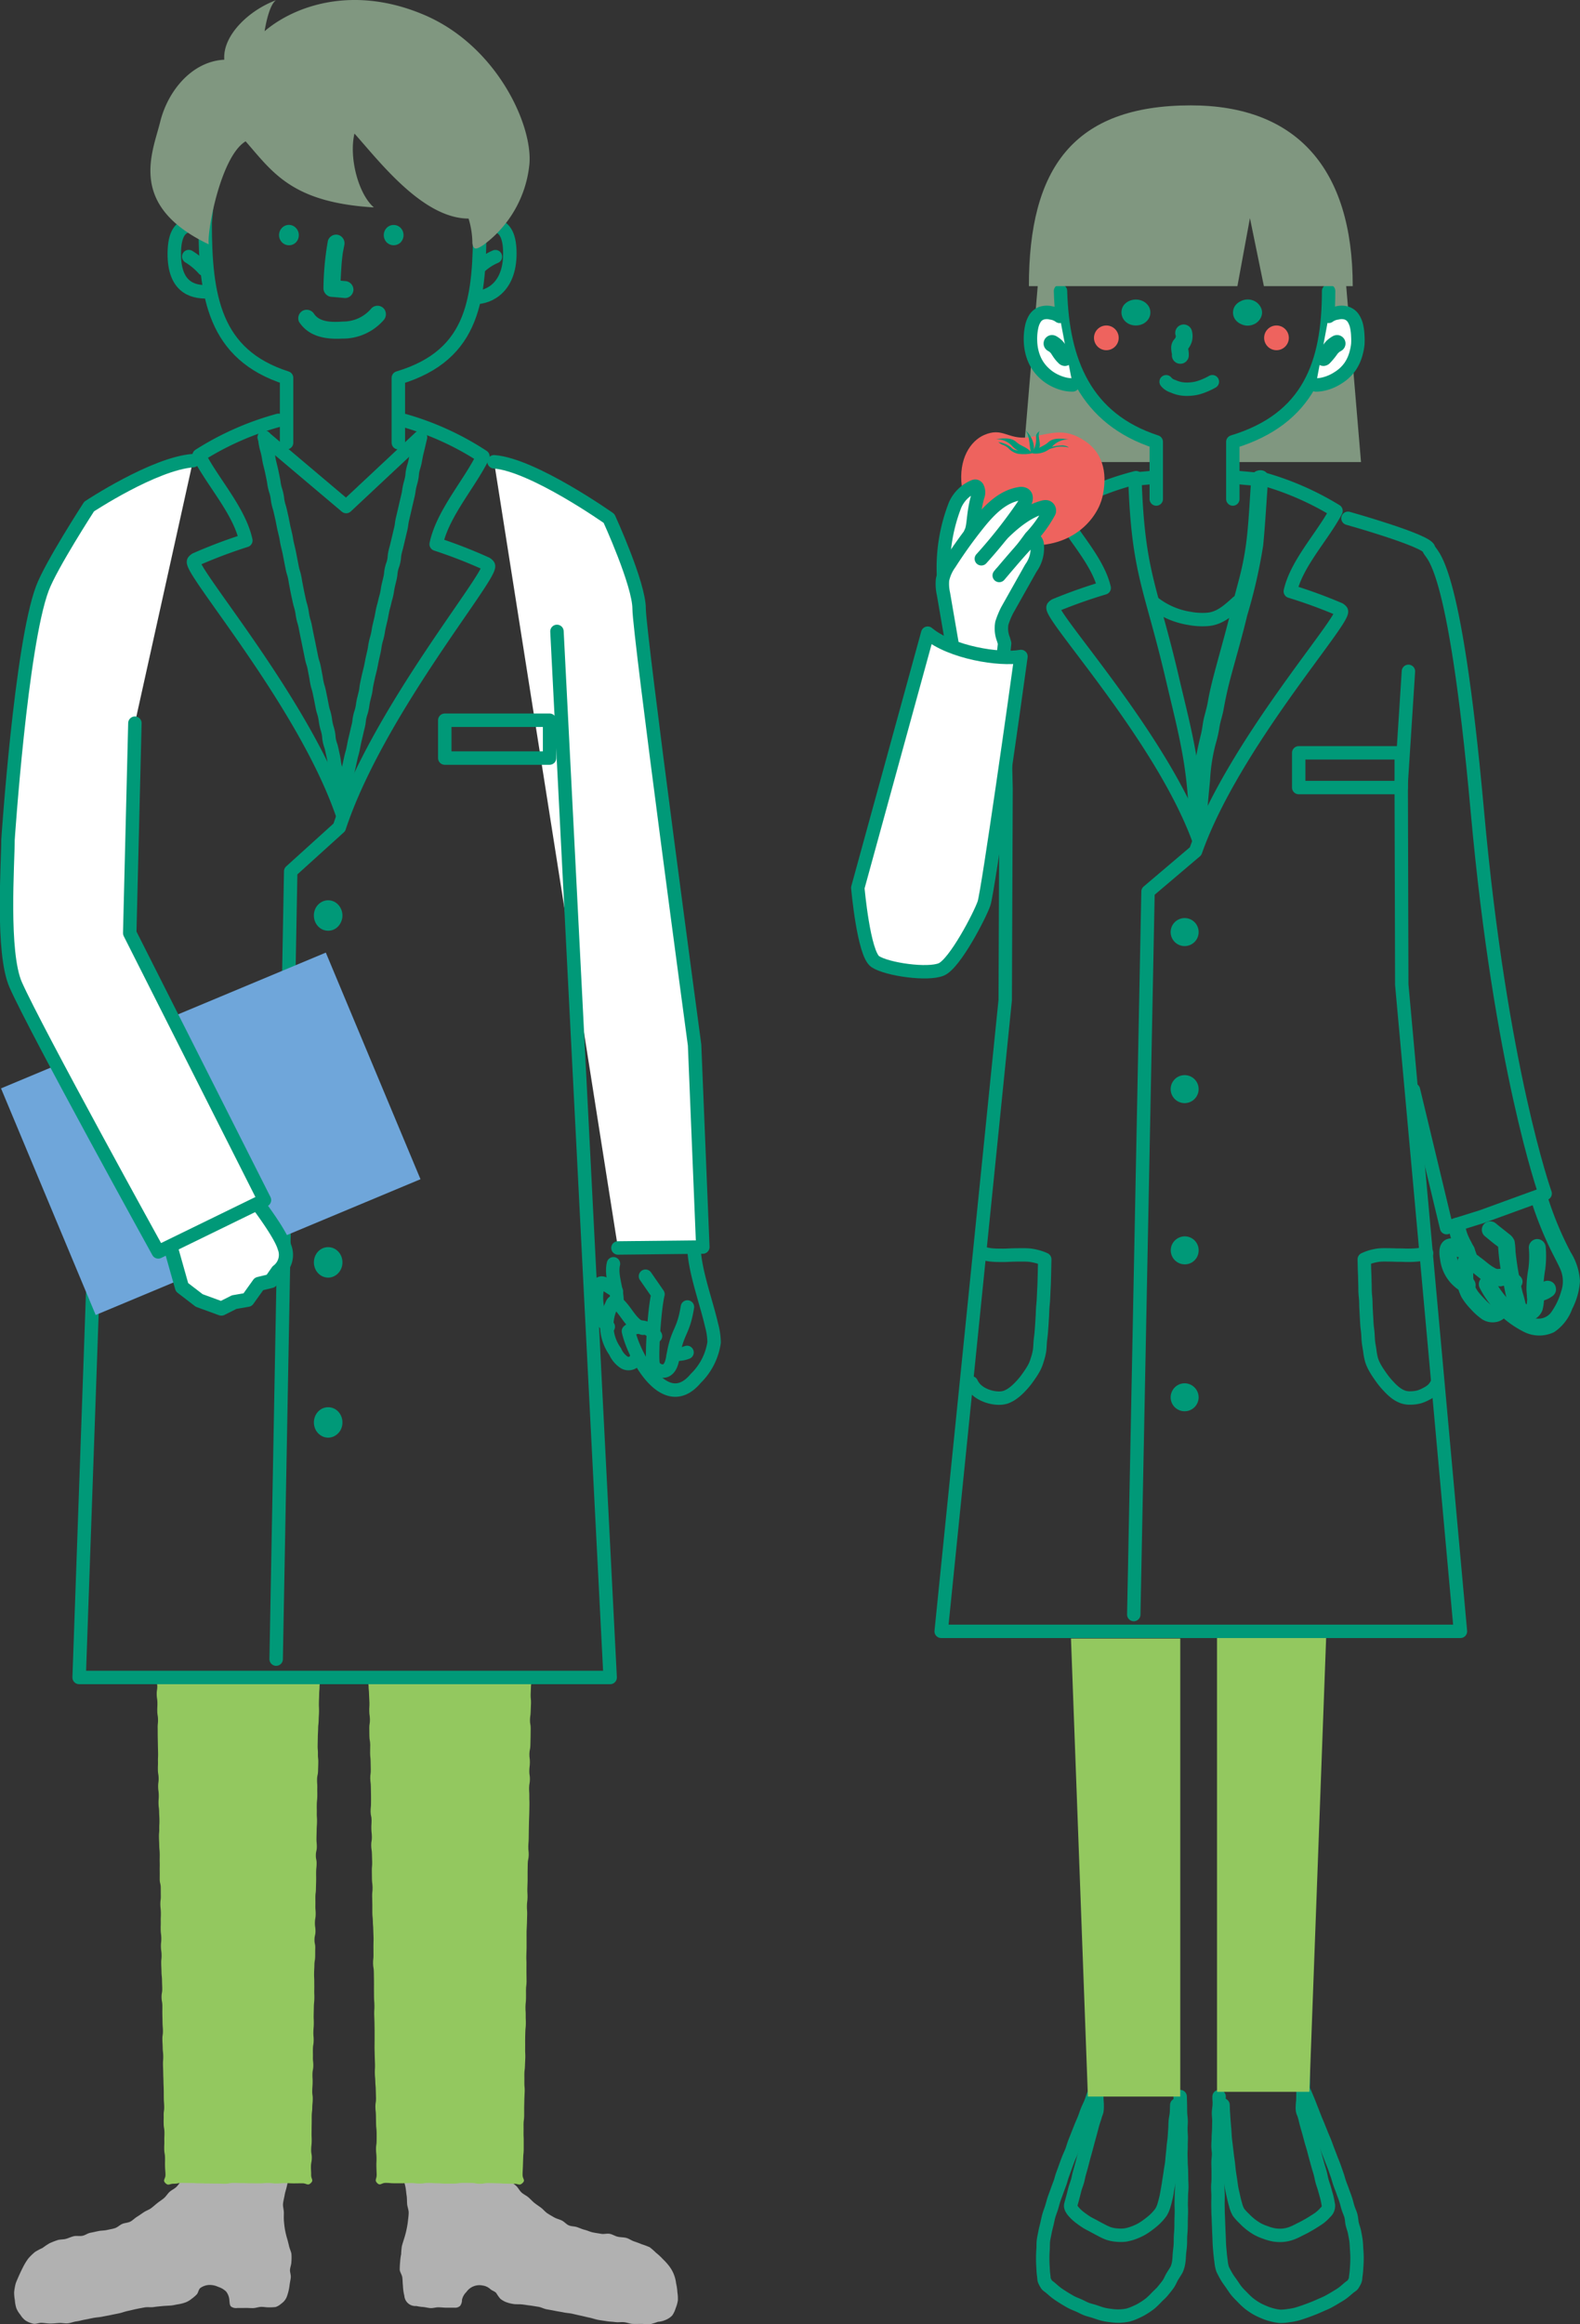 <svg xmlns="http://www.w3.org/2000/svg" width="162.81" height="239.421" viewBox="0 0 162.81 239.421">
  <rect x="0" y="0" width="162.81" height="239.421" fill="#333333" stroke="none"/>
  <g id="管理栄養士" transform="translate(64.497 94.754)">
    <g id="グループ_10410" data-name="グループ 10410" transform="translate(-64.392 -94.754)">
      <path id="パス_7105" data-name="パス 7105" d="M138.7,43.49h13.615l-1.6-19.022h-2.2c0,6.408.8,12.214-9.4,16.938Z" transform="translate(-12.176 4.108)" fill="#809780"/>
      <path id="パス_7106" data-name="パス 7106" d="M134.691,43.49H121.076l1.6-19.022h2.2c0,6.408-.8,12.214,9.4,16.938Z" transform="translate(-15.775 4.108)" fill="#809780"/>
      <path id="パス_7107" data-name="パス 7107" d="M134.16,47.06V41.169c-7.293-2.369-9.67-8.262-9.867-15.537" transform="translate(-15.118 4.346)" fill="none" stroke="#009978" stroke-linecap="round" stroke-linejoin="round" stroke-width="1.38"/>
      <g id="グループ_10353" data-name="グループ 10353" transform="translate(1.342 223.956)">
        <path id="パス_7108" data-name="パス 7108" d="M52.591,186.731c-.188.2-.382.461-.58.665s-.343.452-.547.649-.484.309-.692.5-.354.452-.568.637-.46.332-.682.509-.43.371-.657.538-.513.254-.748.411-.462.325-.7.47-.443.372-.692.5-.57.123-.827.235-.476.342-.741.432-.556.128-.83.193-.578.051-.863.108-.564.126-.848.178-.542.26-.826.314-.6-.02-.878.04-.548.2-.827.276-.592.042-.866.132-.549.2-.813.319a7.444,7.444,0,0,0-.725.485,6.55,6.55,0,0,0-.771.409,5.874,5.874,0,0,0-.691.672,6,6,0,0,0-.507.815,20.5,20.5,0,0,0-.786,1.727,5.564,5.564,0,0,0-.17.94,4.344,4.344,0,0,0,.076.821,3.585,3.585,0,0,0,.146.808,2.544,2.544,0,0,0,.424.695,2.016,2.016,0,0,0,.558.609,2.648,2.648,0,0,0,.789.313c.27.046.568-.108.841-.094.3.014.6.072.9.071s.6-.037.9-.054.606.063.9.032.584-.163.88-.2.585-.131.881-.181.585-.123.88-.178.6-.065.89-.125.589-.107.881-.17.588-.118.881-.181.576-.176.869-.237.584-.14.878-.2.59-.117.884-.169.612.011.908-.034.594-.07.891-.1.6-.036.894-.059c.248-.019.5-.089.748-.128a3.884,3.884,0,0,0,.732-.184,2.174,2.174,0,0,0,.651-.375,3.843,3.843,0,0,0,.55-.474c.149-.184.171-.491.352-.643a1.681,1.681,0,0,1,.918-.313,2.045,2.045,0,0,1,.922.194,2.087,2.087,0,0,1,.816.478,1.594,1.594,0,0,1,.337.88c.029.223.013.506.169.668a.907.907,0,0,0,.647.152c.273,0,.546,0,.819-.006s.546.022.818.016.542-.117.815-.126.547.06.82.047a4.91,4.91,0,0,0,.68-.033,1.642,1.642,0,0,0,.577-.344,1.545,1.545,0,0,0,.611-.818,5.215,5.215,0,0,0,.242-1.036c.033-.3.1-.564.129-.809.036-.3-.1-.589-.078-.838.029-.289.141-.541.143-.8a5.513,5.513,0,0,0,.006-.812c-.034-.246-.166-.491-.238-.785-.059-.24-.116-.5-.206-.8a8.981,8.981,0,0,1-.214-.879,8.76,8.76,0,0,1-.113-.9c-.03-.3-.01-.6-.011-.9s-.111-.607-.086-.907.116-.594.164-.892.153-.58.22-.877.152-.641.235-.933c-.4-.164-.462.092-.9.077s-.431-.113-.867-.128-.435.008-.869-.006-.438.108-.872.094-.432-.131-.868-.146-.436.016-.871,0-.434-.029-.868-.043-.432-.075-.866-.089-.437,0-.873-.01-.438.016-.875,0-.459.147-.891.078C53,186.84,53.025,186.661,52.591,186.731Z" transform="translate(-34.746 -186.715)" fill="#b1b1b1"/>
      </g>
      <g id="グループ_10354" data-name="グループ 10354" transform="translate(41.072 223.96)">
        <path id="パス_7109" data-name="パス 7109" d="M78.535,186.843c.189.2.383.352.582.555s.444.347.649.545.328.472.537.665.482.306.7.491.4.4.621.577.46.33.688.5.406.409.639.566.489.3.731.438.54.194.79.323.448.382.706.493.576.088.842.178.524.214.8.281.547.206.832.264.571.094.856.146.6-.054.884,0,.547.237.83.3.586.046.866.118.526.266.8.358.542.189.806.3a7.441,7.441,0,0,1,.816.307,6.5,6.5,0,0,1,.656.574,5.58,5.58,0,0,1,.695.643,6,6,0,0,1,.645.712,3.57,3.57,0,0,1,.721,1.771,5.682,5.682,0,0,1,.138.945,4.345,4.345,0,0,1,.048.831,3.646,3.646,0,0,1-.225.8,2.712,2.712,0,0,1-.359.755,2.033,2.033,0,0,1-.691.458,2.322,2.322,0,0,1-.778.192,7.6,7.6,0,0,1-.8.247c-.3.016-.6-.03-.9-.031s-.6.012-.9,0-.588-.147-.886-.177-.606.03-.9-.011-.6-.042-.9-.092-.6-.083-.891-.139-.579-.164-.872-.224-.584-.136-.878-.2-.584-.132-.878-.2-.6-.076-.89-.137-.59-.1-.883-.161-.588-.111-.883-.163-.572-.216-.867-.26-.592-.1-.889-.136-.595-.093-.892-.116c-.248-.019-.5.007-.754-.031a3.766,3.766,0,0,1-.729-.178,2.141,2.141,0,0,1-.649-.367,3.829,3.829,0,0,1-.414-.58c-.149-.184-.424-.246-.606-.4a1.454,1.454,0,0,0-.814-.385,1.634,1.634,0,0,0-1.667.674,1.564,1.564,0,0,0-.452.814,1,1,0,0,1-.191.608.757.757,0,0,1-.577.191c-.273,0-.545,0-.818,0s-.544-.035-.818-.041-.548.09-.82.081-.542-.1-.814-.114a4.8,4.8,0,0,1-.664-.1,1.139,1.139,0,0,1-1.236-1.052,5.131,5.131,0,0,1-.147-1.051c-.033-.3-.03-.574-.06-.82-.036-.3-.243-.55-.269-.8a8.147,8.147,0,0,1,.041-.824,5.745,5.745,0,0,1,.106-.8,6.349,6.349,0,0,1,.072-.816c.059-.24.148-.5.238-.791s.172-.579.231-.869a8.907,8.907,0,0,0,.153-.889c.03-.3.079-.6.081-.9s-.134-.594-.159-.895-.008-.6-.057-.9-.058-.6-.125-.895-.131-.523-.214-.814a1.6,1.6,0,0,1,.837-.135c.435-.014.438.084.874.07s.434-.039.867-.053.43-.137.865-.152.44.1.875.089.434-.046.869-.06.435,0,.869-.016.436.047.869.033.436-.035.872-.049.436-.045.873-.059.434-.123.872-.139A3.11,3.11,0,0,1,78.535,186.843Z" transform="translate(-67.739 -186.718)" fill="#b1b1b1"/>
      </g>
      <g id="グループ_10355" data-name="グループ 10355" transform="translate(15.93 172.642)">
        <path id="パス_7110" data-name="パス 7110" d="M46.989,144.262c-.308.3.036.429.043.861s-.065.435-.058.868.064.434.071.867-.02.435-.013.868.069.432.076.866-.042.434-.035.867,0,.432.006.865.01.432.017.865.012.431.019.863-.018.432-.011.863-.016.432-.008.863.069.431.076.862-.057.432-.051.865.055.43.063.862-.031.432-.024.865.055.431.063.863.025.432.031.865-.024.434-.017.867-.039.435-.031.868.022.435.029.869.042.435.048.869-.011.434,0,.868-.006.434,0,.867,0,.434,0,.867.1.432.106.865,0,.434.007.867-.055.434-.048.867.047.432.054.866-.019.435-.012.868-.013.436-.006.871.057.435.064.869-.047.436-.04.871.06.434.067.868-.045.435-.037.868.02.435.028.868.046.434.053.868.018.435.025.869-.078.437-.071.873.075.434.082.868-.007.436,0,.871.011.435.018.869.034.431.041.862-.064.433-.057.866.025.434.033.866.048.435.055.869-.033.437-.025.873.017.435.024.869.018.435.025.869.02.435.028.869,0,.437.007.874.033.435.04.871-.061.437-.054.873-.01.438,0,.875.073.436.079.873-.019.436-.012.873-.017.436-.01.872.076.436.083.874-.01.44,0,.878.039.44.046.879-.322.547-.008.856.414.067.854.067.441-.085.881-.085.442.011.884.011.44.028.88.028.44.022.88.022.44.008.88.008.443.016.885.016.442-.084.884-.084.442.02.883.02.443.017.886.017.443.01.885.01.442-.037.884-.037.442.047.883.047.443-.034.888-.034.444.025.889.025.446-.008.891-.008.544.284.866-.023.029-.407.036-.841-.029-.434-.022-.867.082-.432.089-.867-.073-.435-.066-.868.047-.434.054-.867-.018-.432-.012-.866,0-.432.01-.865,0-.432.006-.865.048-.431.055-.863.042-.431.049-.862-.058-.432-.051-.865.031-.431.039-.862-.024-.432-.017-.863.079-.431.087-.862-.048-.434-.041-.865-.007-.432,0-.865.071-.432.078-.865-.036-.434-.029-.867.036-.434.043-.867-.02-.436-.013-.869.011-.435.018-.869.043-.435.051-.868-.016-.434-.008-.868,0-.434,0-.866-.025-.434-.018-.867.025-.432.033-.866.071-.432.078-.866,0-.434.01-.867-.086-.435-.078-.869.1-.434.1-.868-.064-.436-.057-.872.07-.434.077-.868-.037-.435-.03-.869,0-.434,0-.868.049-.434.057-.867.014-.435.022-.869-.006-.435,0-.871.042-.435.049-.869-.087-.437-.079-.872.1-.434.1-.868-.042-.436-.035-.871.012-.431.019-.863.029-.431.036-.863-.03-.434-.023-.867-.008-.435,0-.871.045-.435.052-.872-.008-.435,0-.869-.029-.435-.022-.869.09-.434.1-.868.017-.437.024-.874-.045-.437-.037-.873-.035-.436-.028-.872.008-.438.016-.875.025-.436.033-.873.048-.436.055-.872.029-.436.036-.871-.019-.438-.012-.877.019-.438.026-.877.036-.44.043-.88.279-.573-.028-.887-.444-.034-.88-.034-.437.088-.874.088-.437-.079-.875-.079-.44.03-.879.03-.441.052-.881.052-.44-.063-.879-.063-.438.058-.878.058-.44-.023-.879-.023-.442-.031-.883-.031-.441,0-.881,0-.441.033-.881.033-.442-.052-.884-.052-.442-.012-.883-.012-.441.027-.883.027-.44.047-.88.047-.442,0-.885,0-.443.014-.886.014a2.907,2.907,0,0,1-.9-.011C47.4,144.2,47.3,143.949,46.989,144.262Z" transform="translate(-46.861 -144.103)" fill="#93c85f"/>
      </g>
      <g id="グループ_10356" data-name="グループ 10356" transform="translate(37.784 172.671)">
        <path id="パス_7111" data-name="パス 7111" d="M65.168,144.29c-.307.3-.076.4-.069.83s.043.434.051.867.031.433.039.867-.026.435-.019.868.061.432.069.866-.071.435-.065.867,0,.433.011.866.078.431.085.862-.018.432-.011.865.045.431.052.862.008.432.016.863-.058.432-.052.865.053.43.06.862.008.431.016.863,0,.431,0,.863-.049.433-.042.866.1.431.1.863-.029.434-.023.867.047.434.054.867-.076.436-.069.871.067.433.075.868.018.435.025.868-.041.435-.034.868,0,.434.011.867.055.432.063.865-.049.435-.042.867.011.434.018.867-.006.434,0,.867.046.434.053.867.036.435.043.869.022.435.029.871-.019.435-.012.869,0,.435.006.869-.051.435-.043.868.072.434.079.868.006.434.013.868,0,.436,0,.871,0,.436.006.871.034.435.041.869-.031.436-.024.871.023.435.03.869.006.431.013.863-.007.432,0,.865-.013.433-.007.867.013.435.02.869.022.436.029.872-.025.436-.018.871.041.434.048.868.043.434.049.869.018.436.025.873-.073.437-.066.873.049.436.057.872.006.437.013.875.049.436.057.872,0,.437,0,.873-.07.437-.063.873.046.437.053.875-.022.438-.014.878.023.44.03.879-.254.55.059.859.419-.028.857-.028.441.041.881.041.442,0,.884,0,.441-.023.88-.023.441.053.88.053.441-.066.881-.066.442.034.885.034.441.039.883.039.442,0,.884,0,.443-.077.885-.077.443.006.885.006.442.087.884.087.442-.076.883-.076.444.023.887.023.444.038.889.038.446.015.891.015.533.228.856-.08,0-.4,0-.83.025-.434.033-.867.022-.434.029-.867.048-.434.055-.867-.007-.434,0-.867-.023-.434-.016-.867,0-.432,0-.865.055-.431.063-.863-.006-.432,0-.865.012-.431.019-.862.029-.431.036-.863-.042-.432-.035-.863,0-.432,0-.863.054-.431.061-.862.03-.432.037-.863-.024-.433-.017-.866,0-.432,0-.865.011-.434.018-.867.046-.433.053-.867-.02-.435-.013-.869-.031-.436-.024-.871.047-.434.054-.867,0-.434,0-.868.051-.432.058-.866-.017-.434-.01-.866-.012-.434,0-.867-.022-.434-.014-.867.019-.432.026-.866-.006-.435,0-.868-.01-.436,0-.871.031-.435.039-.871.014-.434.022-.869-.034-.435-.026-.868.055-.434.063-.868-.025-.434-.018-.868.019-.435.026-.868-.007-.436,0-.871l.014-.872c.007-.435.089-.434.1-.868s-.049-.436-.042-.869.034-.435.041-.869.006-.432.013-.863.012-.432.018-.865.022-.433.029-.866.008-.436.016-.871-.019-.436-.012-.873-.03-.435-.023-.869.077-.434.084-.868-.07-.436-.063-.871.053-.436.06-.873-.058-.437-.051-.873.09-.435.1-.871.014-.437.022-.875,0-.436.01-.873-.078-.438-.071-.874.063-.435.07-.871.028-.437.035-.875-.045-.44-.037-.878.025-.44.033-.879.3-.53-.012-.845-.4-.058-.837-.058-.437.066-.873.066-.438-.037-.877-.037-.44-.055-.879-.055-.441.04-.881.04-.44.048-.879.048-.438-.028-.878-.028-.44-.02-.879-.02-.441.034-.883.034-.441.014-.881.014-.441-.043-.881-.043-.442-.037-.884-.037-.441.063-.883.063-.441-.02-.881-.02-.441.008-.881.008-.442,0-.885,0-.443-.051-.886-.051-.458.151-.894.066S65.485,143.978,65.168,144.29Z" transform="translate(-65.009 -144.127)" fill="#93c85f"/>
      </g>
      <g id="グループ_10357" data-name="グループ 10357" transform="translate(125.918 213.142)">
        <path id="パス_7112" data-name="パス 7112" d="M138.2,181.426c.026.43,0,.324.041.859.017.246.032.535.058.859.02.264.045.55.071.854.023.273.03.561.057.859.026.277.067.561.1.853s.067.567.1.856.082.57.117.856.055.577.093.859.088.578.13.857c.046.3.077.585.125.859.054.3.125.579.183.843.067.311.136.591.21.835a3.257,3.257,0,0,0,.306.8,5.36,5.36,0,0,0,.6.66,6.013,6.013,0,0,0,1.4,1.095,5.737,5.737,0,0,0,.825.346,4.636,4.636,0,0,0,.859.238,3.79,3.79,0,0,0,.89.034,3.429,3.429,0,0,0,.867-.191,5.945,5.945,0,0,0,.755-.343c.219-.111.477-.232.741-.379.237-.131.484-.273.724-.424s.489-.3.7-.46a4.333,4.333,0,0,0,.613-.577.864.864,0,0,0,.294-.739c-.036-.148-.07-.448-.172-.837-.064-.241-.148-.518-.231-.826-.069-.257-.177-.524-.255-.814-.071-.265-.117-.55-.194-.835-.072-.268-.166-.539-.242-.819s-.153-.552-.229-.829-.146-.557-.22-.832-.167-.555-.242-.826c-.078-.288-.153-.567-.225-.835-.081-.3-.166-.572-.236-.83-.085-.313-.148-.6-.213-.833-.14-.511-.2-.4-.228-.821a6.479,6.479,0,0,1,.052-.807c.012-.406.006-.406.018-.81s.017-.406.029-.812-.013-.408,0-.815,0-.408.012-.815" transform="translate(-138.197 -177.735)" fill="none" stroke="#009978" stroke-linecap="round" stroke-linejoin="round" stroke-width="1.38"/>
      </g>
      <g id="グループ_10358" data-name="グループ 10358" transform="translate(125.388 215)">
        <path id="パス_7113" data-name="パス 7113" d="M146.456,179.278c.17.407.145.291.356.808.1.231.214.5.341.814.1.248.2.525.319.816.1.259.207.535.322.82.1.264.225.532.337.815.106.266.218.539.328.82s.232.537.34.815.2.552.307.83.214.549.319.826.222.55.324.828.194.565.294.842.169.573.266.85.214.556.308.83.213.561.3.833c.1.291.16.58.244.85.092.3.223.565.3.83.082.29.079.592.143.867.07.3.185.57.236.847.055.3.117.588.153.865.04.3.045.6.064.874.022.309.039.6.041.872,0,.319-.012.611-.029.873-.022.34-.039.633-.075.874-.083.55,0,.459-.206.837s-.184.237-.6.592c-.178.153-.389.344-.655.533-.206.148-.454.285-.716.446-.225.136-.47.278-.737.419-.236.123-.5.225-.771.348-.246.111-.5.223-.777.329-.253.1-.517.2-.8.3-.259.087-.526.183-.809.263a5.642,5.642,0,0,1-.872.165,5.294,5.294,0,0,1-.888.076,5.042,5.042,0,0,1-.875-.165,5.106,5.106,0,0,1-.835-.293,5.848,5.848,0,0,1-.794-.39,7.057,7.057,0,0,1-.729-.506,8.376,8.376,0,0,1-.643-.612c-.212-.214-.425-.424-.608-.647s-.348-.492-.511-.725c-.179-.259-.362-.495-.5-.731-.171-.289-.308-.555-.415-.774a3.5,3.5,0,0,1-.165-.831c-.035-.242-.072-.523-.1-.841-.023-.259-.053-.541-.071-.843-.016-.267-.019-.55-.033-.845-.012-.272-.028-.555-.037-.847-.008-.275-.025-.556-.032-.844s-.029-.56-.034-.847-.011-.562-.013-.849.014-.56.012-.844-.029-.565-.03-.849.043-.568.043-.853,0-.571,0-.855-.018-.573-.016-.856.052-.574.055-.856-.06-.573-.057-.851.026-.573.03-.849c0-.293.036-.576.041-.848.006-.3.014-.582.019-.849.006-.307-.047-.594-.041-.854.007-.324.071-.608.077-.847.013-.532-.026-.42-.016-.838" transform="translate(-137.757 -179.278)" fill="none" stroke="#009978" stroke-linecap="round" stroke-linejoin="round" stroke-width="1.38"/>
      </g>
      <g id="グループ_10359" data-name="グループ 10359" transform="translate(110.214 213.143)">
        <path id="パス_7114" data-name="パス 7114" d="M136.094,181.428c-.027.429,0,.324-.036.859-.018.246-.094.53-.119.854-.02.264-.014.553-.041.856-.023.273-.033.561-.06.857-.025.278-.076.561-.1.853s-.051.57-.083.857-.048.574-.083.861-.1.571-.135.854-.087.578-.13.857c-.045.3-.087.583-.136.856-.053.3-.1.585-.154.849-.069.309-.138.591-.213.834a3.041,3.041,0,0,1-.326.791,5.281,5.281,0,0,1-.583.676,6.664,6.664,0,0,1-.682.571,6.409,6.409,0,0,1-.738.5,5.585,5.585,0,0,1-.813.373,4.573,4.573,0,0,1-.862.236,3.8,3.8,0,0,1-.891.007,3.415,3.415,0,0,1-.871-.173,6.1,6.1,0,0,1-.751-.353c-.219-.111-.47-.246-.733-.391-.237-.131-.5-.252-.737-.4s-.474-.319-.689-.481a4.243,4.243,0,0,1-.619-.567c-.236-.263-.389-.519-.336-.743.035-.149.122-.436.224-.825.064-.241.131-.523.213-.83.07-.256.184-.523.264-.813.071-.265.118-.549.2-.833s.154-.544.23-.824.141-.554.217-.831.157-.555.231-.83.147-.561.22-.831l.23-.833c.081-.3.148-.578.219-.835.086-.313.194-.585.259-.821.14-.511.188-.4.211-.824a6.232,6.232,0,0,0-.022-.807c-.012-.4-.018-.4-.031-.81s-.031-.4-.043-.81-.008-.407-.022-.814.012-.408,0-.815" transform="translate(-125.156 -177.736)" fill="none" stroke="#009978" stroke-linecap="round" stroke-linejoin="round" stroke-width="1.38"/>
      </g>
      <g id="グループ_10360" data-name="グループ 10360" transform="translate(107.339 214.991)">
        <path id="パス_7115" data-name="パス 7115" d="M136.932,180.245c.012.42.013.307.027.841.006.238,0,.523.012.845.006.259.058.543.064.848,0,.269-.031.553-.026.85,0,.272.029.555.034.848,0,.275-.022.559-.017.848s-.024.561-.022.849.017.562.019.85.039.56.041.844.013.565.014.848.027.568.025.853-.043.571-.045.854-.013.572-.016.855.021.574.016.856-.017.574-.024.854,0,.574-.012.85c-.01.293-.042.577-.054.849-.013.3,0,.584-.019.854-.018.3-.066.582-.088.842-.028.316-.03.6-.065.843a2.926,2.926,0,0,1-.217.813c-.108.222-.287.464-.459.754-.14.236-.243.523-.424.782-.161.231-.355.46-.549.7s-.411.415-.623.63a8.512,8.512,0,0,1-.631.619,6.735,6.735,0,0,1-.725.509,5.69,5.69,0,0,1-.783.412,5.182,5.182,0,0,1-.832.312,5.025,5.025,0,0,1-.885.1,5.313,5.313,0,0,1-.884-.055,5.757,5.757,0,0,1-.874-.154c-.282-.079-.547-.177-.806-.262-.281-.093-.562-.149-.815-.247-.277-.107-.525-.25-.772-.361-.271-.122-.541-.216-.778-.34-.266-.14-.508-.29-.732-.426-.266-.163-.507-.319-.716-.468-.266-.19-.476-.383-.653-.536-.407-.35-.383-.225-.58-.59-.207-.382-.119-.288-.2-.843-.036-.241-.041-.533-.063-.869-.016-.262-.025-.552-.023-.869,0-.271.013-.562.036-.873.019-.275,0-.57.036-.873.036-.275.1-.56.159-.859.051-.277.13-.56.2-.856.065-.276.119-.566.2-.857.076-.266.188-.542.281-.839.084-.27.153-.556.249-.847.089-.272.2-.544.3-.83s.2-.547.306-.83.16-.559.261-.836.2-.552.3-.829.2-.554.308-.831.244-.543.349-.818.177-.572.284-.845.22-.556.326-.828.222-.556.328-.825.238-.55.343-.814c.116-.288.2-.573.308-.833.119-.3.254-.561.358-.812.126-.312.2-.6.3-.831.21-.509.183-.4.352-.8" transform="translate(-122.769 -179.27)" fill="none" stroke="#009978" stroke-linecap="round" stroke-linejoin="round" stroke-width="1.38"/>
      </g>
      <path id="パス_7116" data-name="パス 7116" d="M136.449,188.081h-9.517L125.189,140.9h11.26Z" transform="translate(-14.935 27.886)" fill="#93c85f"/>
      <path id="パス_7117" data-name="パス 7117" d="M137.685,187.677H147.2l1.744-47.179h-11.26Z" transform="translate(-12.383 27.803)" fill="#93c85f"/>
      <g id="グループ_10361" data-name="グループ 10361" transform="translate(120.059 39.322)">
        <path id="パス_7118" data-name="パス 7118" d="M133.331,33.393a1.44,1.44,0,0,0,.709.464,3.35,3.35,0,0,0,.8.254,3.765,3.765,0,0,0,.844.046,4.367,4.367,0,0,0,.843-.116,5.443,5.443,0,0,0,.8-.275,6.971,6.971,0,0,0,.766-.376" transform="translate(-133.331 -33.391)" fill="none" stroke="#009978" stroke-linecap="round" stroke-linejoin="round" stroke-width="1.38"/>
      </g>
      <path id="パス_7119" data-name="パス 7119" d="M139.038,47.06V41.169c7.795-2.369,9.869-8,9.869-15.537" transform="translate(-12.107 4.346)" fill="none" stroke="#009978" stroke-linecap="round" stroke-linejoin="round" stroke-width="1.38"/>
      <g id="グループ_10362" data-name="グループ 10362" transform="translate(106.075 32.18)">
        <path id="パス_7120" data-name="パス 7120" d="M124.731,27.871a1.867,1.867,0,0,0-.874-.352,1.792,1.792,0,0,0-.933.007,1.324,1.324,0,0,0-.737.558,2.618,2.618,0,0,0-.342.879,5.615,5.615,0,0,0-.119.944,6.494,6.494,0,0,0,.018.832,5.279,5.279,0,0,0,.136.819,4.729,4.729,0,0,0,.267.782,4.155,4.155,0,0,0,.95,1.34,4.422,4.422,0,0,0,.644.517,4.63,4.63,0,0,0,.729.387,4.523,4.523,0,0,0,.784.26,3.387,3.387,0,0,0,.814.088" transform="translate(-121.719 -27.461)" fill="#fff"/>
        <path id="パス_7121" data-name="パス 7121" d="M124.731,27.871a1.867,1.867,0,0,0-.874-.352,1.792,1.792,0,0,0-.933.007,1.324,1.324,0,0,0-.737.558,2.618,2.618,0,0,0-.342.879,5.615,5.615,0,0,0-.119.944,6.494,6.494,0,0,0,.018.832,5.279,5.279,0,0,0,.136.819,4.729,4.729,0,0,0,.267.782,4.155,4.155,0,0,0,.95,1.34,4.422,4.422,0,0,0,.644.517,4.63,4.63,0,0,0,.729.387,4.523,4.523,0,0,0,.784.26,3.387,3.387,0,0,0,.814.088" transform="translate(-121.719 -27.461)" fill="none" stroke="#009978" stroke-linecap="round" stroke-linejoin="round" stroke-width="1.385"/>
      </g>
      <g id="グループ_10364" data-name="グループ 10364" transform="translate(107.43 34.514)">
        <g id="グループ_10363" data-name="グループ 10363">
          <path id="パス_7122" data-name="パス 7122" d="M125.653,31.1a2.739,2.739,0,0,1-.336-.362l.136.177c-.146-.191-.261-.4-.406-.6a2.77,2.77,0,0,0-.365-.423,3,3,0,0,0-.525-.376.914.914,0,0,0-.672-.088.894.894,0,0,0-.52.4.881.881,0,0,0-.088.672.89.89,0,0,0,.4.52,2.389,2.389,0,0,1,.266.172l-.177-.136a1.717,1.717,0,0,1,.306.307l-.137-.177c.112.147.2.307.308.459a3.854,3.854,0,0,0,.576.683.915.915,0,0,0,.617.255.872.872,0,0,0,.617-1.488Z" transform="translate(-122.844 -29.399)" fill="#009978"/>
        </g>
      </g>
      <g id="グループ_10365" data-name="グループ 10365" transform="translate(135.48 32.18)">
        <path id="パス_7123" data-name="パス 7123" d="M147.47,27.866a1.875,1.875,0,0,1,.878-.347,1.792,1.792,0,0,1,.933.007,1.325,1.325,0,0,1,.735.559,2.611,2.611,0,0,1,.343.878,5.586,5.586,0,0,1,.108.945,6.357,6.357,0,0,1,0,.831,5.2,5.2,0,0,1-.148.816,4.751,4.751,0,0,1-.261.784,4.412,4.412,0,0,1-.4.721,4.25,4.25,0,0,1-.544.62,4.307,4.307,0,0,1-.653.5,4.693,4.693,0,0,1-.724.394,4.554,4.554,0,0,1-.782.263,3.511,3.511,0,0,1-.814.1" transform="translate(-146.137 -27.461)" fill="#fff"/>
        <path id="パス_7124" data-name="パス 7124" d="M147.47,27.866a1.875,1.875,0,0,1,.878-.347,1.792,1.792,0,0,1,.933.007,1.325,1.325,0,0,1,.735.559,2.611,2.611,0,0,1,.343.878,5.586,5.586,0,0,1,.108.945,6.357,6.357,0,0,1,0,.831,5.2,5.2,0,0,1-.148.816,4.751,4.751,0,0,1-.261.784,4.412,4.412,0,0,1-.4.721,4.25,4.25,0,0,1-.544.62,4.307,4.307,0,0,1-.653.5,4.693,4.693,0,0,1-.724.394,4.554,4.554,0,0,1-.782.263,3.511,3.511,0,0,1-.814.1" transform="translate(-146.137 -27.461)" fill="none" stroke="#009978" stroke-linecap="round" stroke-linejoin="round" stroke-width="1.385"/>
      </g>
      <g id="グループ_10367" data-name="グループ 10367" transform="translate(135.409 34.517)">
        <g id="グループ_10366" data-name="グループ 10366" transform="translate(0 0)">
          <path id="パス_7125" data-name="パス 7125" d="M147.566,32.328a7.66,7.66,0,0,0,.863-1.057l-.136.176a2.092,2.092,0,0,1,.37-.375l-.176.136a2.557,2.557,0,0,1,.291-.188.872.872,0,0,0,.313-1.193.882.882,0,0,0-.521-.4.924.924,0,0,0-.671.088,3.438,3.438,0,0,0-.513.359,1.913,1.913,0,0,0-.253.25c-.194.228-.356.478-.538.715l.136-.177a3.307,3.307,0,0,1-.4.432.872.872,0,0,0,0,1.233.873.873,0,0,0,.617.255.946.946,0,0,0,.617-.255Z" transform="translate(-146.078 -29.401)" fill="#009978"/>
        </g>
      </g>
      <g id="グループ_10368" data-name="グループ 10368" transform="translate(126.948 30.839)">
        <path id="パス_7126" data-name="パス 7126" d="M142.048,27.7a1.247,1.247,0,0,1-.228.7,1.448,1.448,0,0,1-.553.484,1.639,1.639,0,0,1-.72.17,1.618,1.618,0,0,1-.713-.185,1.439,1.439,0,0,1-.564-.466,1.242,1.242,0,0,1,0-1.4,1.46,1.46,0,0,1,.568-.464,1.567,1.567,0,0,1,1.435-.016,1.446,1.446,0,0,1,.549.488A1.235,1.235,0,0,1,142.048,27.7Z" transform="translate(-139.052 -26.347)" fill="#009978"/>
      </g>
      <g id="グループ_10369" data-name="グループ 10369" transform="translate(115.456 30.855)">
        <path id="パス_7127" data-name="パス 7127" d="M132.488,27.693a1.239,1.239,0,0,1-.216.7,1.453,1.453,0,0,1-.56.48,1.7,1.7,0,0,1-1.44,0,1.439,1.439,0,0,1-.554-.483,1.29,1.29,0,0,1-.007-1.4,1.452,1.452,0,0,1,.566-.468,1.677,1.677,0,0,1,1.433,0,1.452,1.452,0,0,1,.562.473A1.242,1.242,0,0,1,132.488,27.693Z" transform="translate(-129.509 -26.36)" fill="#009978"/>
      </g>
      <g id="グループ_10370" data-name="グループ 10370" transform="translate(116.511 49.202)">
        <path id="パス_7128" data-name="パス 7128" d="M132.272,41.6c-.472.045-.472.042-.943.087l-.944.088" transform="translate(-130.385 -41.596)" fill="none" stroke="#009978" stroke-linecap="round" stroke-linejoin="round" stroke-width="1.38"/>
      </g>
      <g id="グループ_10371" data-name="グループ 10371" transform="translate(127.615 49.203)">
        <path id="パス_7129" data-name="パス 7129" d="M139.606,41.6c.472.043.472.041.944.084s.472.046.944.089" transform="translate(-139.606 -41.597)" fill="none" stroke="#009978" stroke-linecap="round" stroke-linejoin="round" stroke-width="1.38"/>
      </g>
      <path id="パス_7130" data-name="パス 7130" d="M132.206,41.6a30.2,30.2,0,0,0-7.992,3.316c1.358,2.519,4.059,5.235,4.711,8.043a52.712,52.712,0,0,0-5.046,1.787.772.772,0,0,0-.212.173c-.533.784,11.153,13.37,15.019,24.017" transform="translate(-15.25 7.606)" fill="none" stroke="#009978" stroke-linecap="round" stroke-linejoin="round" stroke-width="1.38"/>
      <path id="パス_7131" data-name="パス 7131" d="M130.659,41.657c.331,9.9,1.632,11.044,3.875,20.67.655,2.812,1.391,5.607,1.845,8.461a43.684,43.684,0,0,1,.531,5.919" transform="translate(-13.818 7.619)" fill="none" stroke="#009978" stroke-linecap="round" stroke-linejoin="round" stroke-width="1.38"/>
      <path id="パス_7132" data-name="パス 7132" d="M143.409,41.6a29.775,29.775,0,0,1,7.992,3.418c-.27.517-.594,1.042-.943,1.573-1.409,2.141-3.247,4.4-3.768,6.716a51.608,51.608,0,0,1,5.046,1.842.769.769,0,0,1,.212.178c.533.809-11.152,13.78-15.019,24.753l-4.9,4.158-1.468,74.47" transform="translate(-13.837 7.606)" fill="none" stroke="#009978" stroke-linecap="round" stroke-linejoin="round" stroke-width="1.38"/>
      <g id="グループ_10373" data-name="グループ 10373" transform="translate(122.53 48.439)">
        <g id="グループ_10372" data-name="グループ 10372">
          <path id="パス_7133" data-name="パス 7133" d="M141.688,41.8c-.155,2.016-.231,4.028-.453,6.043a28.921,28.921,0,0,1-.532,3.206c-.3,1.332-.7,2.635-1.01,3.962-.52,2.206-1.158,4.382-1.739,6.574-.279,1.051-.55,2.112-.735,3.182-.093.543-.237,1.05-.376,1.58-.165.627-.2,1.289-.366,1.915a37,37,0,0,0-1.093,8.588.872.872,0,0,0,1.744,0c.037-1.327.187-2.632.309-3.952a18.126,18.126,0,0,1,.585-3.758,13.556,13.556,0,0,0,.4-1.8c.1-.572.3-1.113.4-1.685.2-1.108.434-2.2.725-3.29.576-2.153,1.209-4.294,1.724-6.462a54.107,54.107,0,0,0,1.64-7.182c.224-2.307.342-4.615.519-6.922.087-1.119-1.658-1.113-1.742,0Z" transform="translate(-135.384 -40.962)" fill="#009978"/>
        </g>
      </g>
      <path id="パス_7134" data-name="パス 7134" d="M162.229,58.165l-.743,11.552.057,20.72,6.046,66.618H114.081l6.6-65.034.086-21.729-.277-12.127" transform="translate(-17.204 10.99)" fill="none" stroke="#009978" stroke-linecap="round" stroke-linejoin="round" stroke-width="1.38"/>
      <g id="グループ_10374" data-name="グループ 10374" transform="translate(120.526 94.574)">
        <path id="パス_7135" data-name="パス 7135" d="M136.6,80.711a1.429,1.429,0,0,1-.19.72,1.442,1.442,0,1,1-1.968-1.968,1.44,1.44,0,0,1,2.158,1.248Z" transform="translate(-133.719 -79.274)" fill="#009978"/>
      </g>
      <g id="グループ_10375" data-name="グループ 10375" transform="translate(120.528 110.754)">
        <path id="パス_7136" data-name="パス 7136" d="M136.6,94.15a1.447,1.447,0,0,1-1.44,1.44,1.442,1.442,0,1,1,1.249-2.162A1.434,1.434,0,0,1,136.6,94.15Z" transform="translate(-133.721 -92.71)" fill="#009978"/>
      </g>
      <g id="グループ_10376" data-name="グループ 10376" transform="translate(120.531 127.364)">
        <path id="パス_7137" data-name="パス 7137" d="M136.6,107.943a1.428,1.428,0,0,1-.189.72,1.453,1.453,0,0,1-.525.529,1.445,1.445,0,0,1-1.97-1.97,1.451,1.451,0,0,1,.53-.526,1.428,1.428,0,0,1,2.154,1.248Z" transform="translate(-133.723 -106.503)" fill="#009978"/>
      </g>
      <g id="グループ_10377" data-name="グループ 10377" transform="translate(120.527 142.494)">
        <path id="パス_7138" data-name="パス 7138" d="M136.6,120.507a1.438,1.438,0,0,1-1.44,1.439,1.432,1.432,0,0,1-1.245-2.158,1.43,1.43,0,0,1,1.245-.721,1.452,1.452,0,0,1,1.44,1.44Z" transform="translate(-133.72 -119.067)" fill="#009978"/>
      </g>
      <rect id="長方形_758" data-name="長方形 758" width="10.563" height="3.577" transform="translate(133.72 77.551)" fill="none" stroke="#009978" stroke-linecap="round" stroke-linejoin="round" stroke-width="1.38"/>
      <g id="グループ_10378" data-name="グループ 10378" transform="translate(140.472 129.086)">
        <path id="パス_7139" data-name="パス 7139" d="M157.814,121.283a2.339,2.339,0,0,1-.454.684,2.944,2.944,0,0,1-.684.459,3.578,3.578,0,0,1-.757.319,3.516,3.516,0,0,1-.816.108,2.249,2.249,0,0,1-.806-.1,2.923,2.923,0,0,1-.785-.428,5.248,5.248,0,0,1-.662-.609,8.987,8.987,0,0,1-.592-.68c-.179-.235-.352-.483-.523-.737a7.306,7.306,0,0,1-.394-.649,4.138,4.138,0,0,1-.3-.7,6.161,6.161,0,0,1-.185-.973c-.047-.324-.118-.651-.148-.981-.026-.279-.031-.561-.054-.842s-.069-.559-.09-.839-.03-.561-.049-.843-.029-.561-.046-.843-.013-.562-.028-.843-.055-.56-.067-.842-.007-.564-.017-.844-.013-.564-.022-.844-.026-.564-.031-.844-.014-.561-.018-.843a4.895,4.895,0,0,1,.76-.285,5.437,5.437,0,0,1,.8-.154,7.657,7.657,0,0,1,.814-.016q.406,0,.813.017c.271.012.544,0,.816.012s.54.016.812.007a7.109,7.109,0,0,0,.81-.057,5.3,5.3,0,0,0,.8-.169" transform="translate(-150.283 -107.933)" fill="none" stroke="#009978" stroke-linecap="round" stroke-linejoin="round" stroke-width="1.38"/>
      </g>
      <g id="グループ_10379" data-name="グループ 10379" transform="translate(99.989 129.081)">
        <path id="パス_7140" data-name="パス 7140" d="M116.665,121.293a2.338,2.338,0,0,0,.476.676,2.927,2.927,0,0,0,.674.476,3.761,3.761,0,0,0,1.582.423,2.31,2.31,0,0,0,.812-.1,3,3,0,0,0,.784-.435,5.222,5.222,0,0,0,.673-.6,8.485,8.485,0,0,0,.594-.68c.179-.235.353-.485.524-.739a7.357,7.357,0,0,0,.389-.653,4.3,4.3,0,0,0,.271-.709,6,6,0,0,0,.244-.961c.048-.324.049-.66.079-.99.026-.281.071-.559.094-.838s.042-.561.063-.842.033-.561.052-.842.022-.562.039-.844.053-.56.069-.841.028-.562.04-.843.031-.562.041-.844.014-.562.023-.844.013-.562.019-.844.014-.565.018-.847a4.637,4.637,0,0,0-.767-.277,5.427,5.427,0,0,0-.8-.155,7.668,7.668,0,0,0-.814-.024c-.271,0-.543,0-.814.007s-.542.023-.814.033-.541,0-.813,0a7.09,7.09,0,0,1-.81-.051,5.464,5.464,0,0,1-.795-.173" transform="translate(-116.665 -107.929)" fill="none" stroke="#009978" stroke-linecap="round" stroke-linejoin="round" stroke-width="1.38"/>
      </g>
      <path id="パス_7141" data-name="パス 7141" d="M148.89,45.073s8.1,2.275,8.325,3.125,2.612.476,5.007,27.044,6.988,39.39,6.988,39.39l-6.527,2.377-3.633,1.136-3.409-14.19" transform="translate(-10.095 8.316)" fill="none" stroke="#009978" stroke-linecap="round" stroke-linejoin="round" stroke-width="1.38"/>
      <g id="グループ_10381" data-name="グループ 10381" transform="translate(152.592 125.818)">
        <g id="グループ_10380" data-name="グループ 10380">
          <path id="パス_7142" data-name="パス 7142" d="M165.184,107.916a9.8,9.8,0,0,1-.04,2.166,11.712,11.712,0,0,0-.2,2.16c.013.334.061.665.071,1,0,.147-.031.3-.026.443.014.07,0,.11-.048.12.086-.061.094-.076.024-.043.148.023-.124-.082-.163-.1.126.054.075.228.049.012a10.468,10.468,0,0,0-.3-1.118,33.362,33.362,0,0,1-.737-4.232,6.9,6.9,0,0,0-.1-1.1,1.572,1.572,0,0,0-.588-.73c-.425-.347-.851-.666-1.295-1.034a.9.9,0,0,0-1.233,0,.879.879,0,0,0,0,1.233q.441.367.885.727c.163.13.329.253.495.377.076.055-.083-.084.039.031.083.079.163.16.24.244l-.255-.617a23.833,23.833,0,0,0,.624,4.411,21.243,21.243,0,0,0,.5,2.137,1.908,1.908,0,0,0,1.425,1.428,1.716,1.716,0,0,0,2.038-1.065,5.125,5.125,0,0,0,.1-2.131,11.955,11.955,0,0,1,.188-2.062,10.792,10.792,0,0,0,.053-2.265.893.893,0,0,0-.872-.872.879.879,0,0,0-.872.872Z" transform="translate(-160.347 -105.22)" fill="#009978"/>
        </g>
      </g>
      <g id="グループ_10383" data-name="グループ 10383" transform="translate(152.279 122.736)">
        <g id="グループ_10382" data-name="グループ 10382">
          <path id="パス_7143" data-name="パス 7143" d="M165.518,103.73a37.063,37.063,0,0,0,1.81,4.587c.35.75.757,1.474,1.105,2.224a3.164,3.164,0,0,1,.138,2.417,6.966,6.966,0,0,1-1.067,2.2,1.63,1.63,0,0,1-2.2.308,8.878,8.878,0,0,1-3.591-3.7v.88a.976.976,0,0,1,1.378-.045c.818.767,2.053-.464,1.232-1.233a2.741,2.741,0,0,0-4.115.4.861.861,0,0,0,0,.88,10.29,10.29,0,0,0,4.5,4.458,3.514,3.514,0,0,0,3.142.04,4.86,4.86,0,0,0,1.86-2.392,7.242,7.242,0,0,0,.8-2.856,6.275,6.275,0,0,0-.961-2.992,34.3,34.3,0,0,1-2.353-5.642c-.336-1.066-2.019-.611-1.681.464Z" transform="translate(-160.088 -102.66)" fill="#009978"/>
        </g>
      </g>
      <g id="グループ_10385" data-name="グループ 10385" transform="translate(157.234 131.934)">
        <g id="グループ_10384" data-name="グループ 10384">
          <path id="パス_7144" data-name="パス 7144" d="M165.9,110.415a2.785,2.785,0,0,1-.477.272l.208-.088c-.175.072-.353.134-.527.208a2.784,2.784,0,0,0-.466.265.935.935,0,0,0-.4.521.659.659,0,0,0-.016.348.644.644,0,0,0,.1.324.87.87,0,0,0,1.192.313,2.7,2.7,0,0,1,.466-.265l-.208.088c.177-.075.356-.136.533-.212a2.9,2.9,0,0,0,.471-.27.923.923,0,0,0,.4-.52.977.977,0,0,0-.088-.672.87.87,0,0,0-1.192-.313Z" transform="translate(-164.202 -110.298)" fill="#009978"/>
        </g>
      </g>
      <g id="グループ_10387" data-name="グループ 10387" transform="translate(149.957 129.004)">
        <g id="グループ_10386" data-name="グループ 10386" transform="translate(0)">
          <path id="パス_7145" data-name="パス 7145" d="M161.9,113.5a.739.739,0,0,1,.042-.138c.054-.06.06-.069.017-.024s-.039.037-.006.007.123-.029.028-.019c-.013,0-.181.047-.1.025s.1.016-.006-.016c-.04-.012-.12-.054-.041-.014a1.664,1.664,0,0,1-.248-.158,6.386,6.386,0,0,1-.613-.6c-.1-.106-.2-.213-.3-.323-.042-.048-.084-.1-.125-.147-.011-.013-.123-.154-.075-.09a3.359,3.359,0,0,1-.389-.647c-.019-.048-.077-.25-.1-.353-.014-.063-.027-.125-.037-.188,0-.014-.02-.146-.01-.063a5.635,5.635,0,0,1-.025-.967c.007-.143.018-.287.029-.429,0-.028.037-.3.011-.171-.01.055-.008.058,0,.008.046-.163-.028-.066-.222.287l-.44.119c-.017,0-.14-.077-.032-.012.071.043.148.077.219.12a4.335,4.335,0,0,1,.42.282c.2.151.537.436.794.626a3.411,3.411,0,0,0,1.989.751.872.872,0,1,0,0-1.744,1.344,1.344,0,0,1-.184-.007c.022,0,.106.018.008,0a1.861,1.861,0,0,1-.3-.093c.106.045-.1-.06-.13-.076-.117-.065-.229-.137-.34-.213-.342-.236-.732-.594-1.124-.865a1.761,1.761,0,0,0-1.762-.39c-.578.282-.623.927-.664,1.488a5.265,5.265,0,0,0,.513,3.015,6.586,6.586,0,0,0,.9,1.174,7.1,7.1,0,0,0,1.115,1.027,2,2,0,0,0,1.769.311,1.634,1.634,0,0,0,1.157-1.493.878.878,0,0,0-.872-.872.891.891,0,0,0-.872.872Z" transform="translate(-158.16 -107.865)" fill="#009978"/>
        </g>
      </g>
      <g id="グループ_10389" data-name="グループ 10389" transform="translate(149.171 125.445)">
        <g id="グループ_10388" data-name="グループ 10388">
          <path id="パス_7146" data-name="パス 7146" d="M157.507,105.781a5.146,5.146,0,0,0,.625,2.123c.135.282.281.559.413.842a1.821,1.821,0,0,1,.1.216c-.064-.207.011.029.028.073a3.963,3.963,0,0,1,.146.467.879.879,0,0,0,1.072.608.889.889,0,0,0,.609-1.072,9.017,9.017,0,0,0-.771-1.832c-.065-.131-.13-.264-.19-.4-.019-.041-.037-.082-.055-.123.043.106.047.113.01.023-.023-.061-.048-.123-.071-.184a3.921,3.921,0,0,1-.136-.453,1.727,1.727,0,0,0-.037-.2c.016.123.019.135.01.036,0-.043,0-.087,0-.131a.872.872,0,0,0-1.744,0Z" transform="translate(-157.507 -104.909)" fill="#009978"/>
        </g>
      </g>
      <g id="グループ_10391" data-name="グループ 10391" transform="translate(148.216 127.549)">
        <g id="グループ_10390" data-name="グループ 10390">
          <path id="パス_7147" data-name="パス 7147" d="M159.731,107.108l-1.025-.308a1.62,1.62,0,0,0-1.354.014c-.742.435-.691,1.321-.561,2.047a4.411,4.411,0,0,0,2.349,3.374.963.963,0,0,0,.672.088.894.894,0,0,0,.52-.4.882.882,0,0,0-.312-1.193,2.652,2.652,0,0,1-.322-.158c-.055-.034-.111-.069-.165-.1-.143-.1-.035.008,0,0-.039.013-.242-.223-.27-.252s-.078-.087-.117-.13c-.151-.17.093.142-.034-.046-.072-.106-.142-.212-.2-.324a1.326,1.326,0,0,1-.171-.343l.034.079c-.013-.031-.025-.064-.039-.1-.024-.065-.047-.13-.069-.2-.042-.128-.078-.258-.11-.389s-.055-.244-.077-.368a1.263,1.263,0,0,1-.037-.223c0,.232.01.067.007.014s0-.083,0-.124c0-.165.02.03-.011.061a.6.6,0,0,1,.017-.067c.022-.066.006-.031-.046.1l.022-.039a.505.505,0,0,1-.191.2.918.918,0,0,1-.284.065c-.072-.01-.069-.006.012.012l.063.019c.135.039.269.081.4.12l.842.253a.881.881,0,0,0,1.073-.608.89.89,0,0,0-.609-1.073Z" transform="translate(-156.714 -106.656)" fill="#009978"/>
        </g>
      </g>
      <circle id="楕円形_3631" data-name="楕円形 3631" cx="1.273" cy="1.273" r="1.273" transform="translate(112.624 33.529)" fill="#ee635e"/>
      <circle id="楕円形_3632" data-name="楕円形 3632" cx="1.273" cy="1.273" r="1.273" transform="translate(130.156 33.529)" fill="#ee635e"/>
      <path id="パス_7148" data-name="パス 7148" d="M148.89,32.937" transform="translate(-10.095 5.838)" fill="none" stroke="#009978" stroke-linecap="round" stroke-linejoin="round" stroke-width="1.448"/>
      <path id="パス_7149" data-name="パス 7149" d="M145.906,34.629" transform="translate(-10.705 6.183)" fill="none" stroke="#009978" stroke-linecap="round" stroke-linejoin="round" stroke-width="1.448"/>
      <g id="グループ_10393" data-name="グループ 10393" transform="translate(120.58 33.414)">
        <g id="グループ_10392" data-name="グループ 10392" transform="translate(0 0)">
          <path id="パス_7150" data-name="パス 7150" d="M134.218,29.593a1.566,1.566,0,0,1,.037.182l-.031-.232a1.4,1.4,0,0,1,0,.334l.031-.231a1.4,1.4,0,0,1-.089.32l.087-.208a1.187,1.187,0,0,1-.129.224l.137-.177c-.1.126-.211.243-.3.378a1.418,1.418,0,0,0-.2.66,3.5,3.5,0,0,0,.1.8l-.031-.232a1.055,1.055,0,0,1,.006.261.87.87,0,0,0,.255.617.872.872,0,0,0,1.233,0l.136-.177a.882.882,0,0,0,.119-.44,3.163,3.163,0,0,0-.1-.828l.031.231a1.046,1.046,0,0,1-.006-.253l-.031.231a.624.624,0,0,1,.04-.138l-.088.208a.683.683,0,0,1,.077-.123l-.136.176a2.379,2.379,0,0,0,.535-.944,2.191,2.191,0,0,0-.011-1.105.872.872,0,0,0-1.681.464Z" transform="translate(-133.764 -28.485)" fill="#009978"/>
        </g>
      </g>
      <path id="パス_7151" data-name="パス 7151" d="M51.546,20.455s-2.9-1.8-3.077,2.057,1.852,4.371,3.324,4.344" transform="translate(-30.604 3.203)" fill="none" stroke="#009978" stroke-linecap="round" stroke-linejoin="round" stroke-width="1.385"/>
      <path id="パス_7152" data-name="パス 7152" d="M51.258,23.986a6.885,6.885,0,0,0-1.561-1.3" transform="translate(-30.352 3.745)" fill="none" stroke="#009978" stroke-linecap="round" stroke-linejoin="round" stroke-width="1.385"/>
      <path id="パス_7153" data-name="パス 7153" d="M74.7,20.455s2.906-1.8,3.077,2.057-2.134,4.954-3.6,4.925" transform="translate(-25.353 3.203)" fill="none" stroke="#009978" stroke-linecap="round" stroke-linejoin="round" stroke-width="1.385"/>
      <path id="パス_7154" data-name="パス 7154" d="M74.641,23.694a5.641,5.641,0,0,1,1.562-1" transform="translate(-25.258 3.745)" fill="none" stroke="#009978" stroke-linecap="round" stroke-linejoin="round" stroke-width="1.385"/>
      <g id="グループ_10395" data-name="グループ 10395" transform="translate(30.63 31.496)">
        <g id="グループ_10394" data-name="グループ 10394">
          <path id="パス_7155" data-name="パス 7155" d="M59.191,28.615c1,1.47,2.708,1.751,4.375,1.662a5.585,5.585,0,0,0,4.287-1.892.905.905,0,0,0,0-1.238.881.881,0,0,0-1.238,0A3.78,3.78,0,0,1,63.7,28.519c-.979.061-2.372.136-3-.786a.9.9,0,0,0-1.2-.314.883.883,0,0,0-.314,1.2Z" transform="translate(-59.068 -26.892)" fill="#009978"/>
        </g>
      </g>
      <g id="グループ_10396" data-name="グループ 10396" transform="translate(28.648 23.168)">
        <path id="パス_7156" data-name="パス 7156" d="M59.458,21.028a1.066,1.066,0,0,1-.285.739,1.008,1.008,0,0,1-.729.308,1,1,0,0,1-.725-.312,1.065,1.065,0,0,1,0-1.474.987.987,0,0,1,1.447.006A1.05,1.05,0,0,1,59.458,21.028Z" transform="translate(-57.422 -19.977)" fill="#009978"/>
      </g>
      <g id="グループ_10397" data-name="グループ 10397" transform="translate(39.443 23.174)">
        <path id="パス_7157" data-name="パス 7157" d="M68.418,21.027a1.066,1.066,0,0,1-.287.738,1.019,1.019,0,0,1-1.455,0,1.078,1.078,0,0,1,0-1.475,1.008,1.008,0,0,1,1.451,0A1.058,1.058,0,0,1,68.418,21.027Z" transform="translate(-66.386 -19.982)" fill="#009978"/>
      </g>
      <g id="グループ_10399" data-name="グループ 10399" transform="translate(33.226 24.178)">
        <g id="グループ_10398" data-name="グループ 10398">
          <path id="パス_7158" data-name="パス 7158" d="M61.68,21.448a29.455,29.455,0,0,0-.456,4.9.894.894,0,0,0,.874.875c.448.035.894.078,1.34.118a.879.879,0,0,0,.875-.875.9.9,0,0,0-.875-.875c-.447-.039-.892-.083-1.34-.117l.875.874c.006-.784.058-1.557.107-2.34.024-.376.067-.748.112-1.121a.876.876,0,0,1,.018-.132c.014-.084.029-.169.045-.252.037-.2.078-.391.113-.588a.9.9,0,0,0-.612-1.077.885.885,0,0,0-1.077.611Z" transform="translate(-61.224 -20.816)" fill="#009978"/>
        </g>
      </g>
      <path id="パス_7159" data-name="パス 7159" d="M67.63,42.454V35.776c7.984-2.392,8.391-8.389,8.391-16" transform="translate(-26.689 3.15)" fill="none" stroke="#009978" stroke-linecap="round" stroke-linejoin="round" stroke-width="1.385"/>
      <path id="パス_7160" data-name="パス 7160" d="M51.556,15.688,51.1,20.612c0,7.611.92,13.608,8.391,16v6.677" transform="translate(-30.065 2.315)" fill="none" stroke="#009978" stroke-linecap="round" stroke-linejoin="round" stroke-width="1.385"/>
      <path id="パス_7161" data-name="パス 7161" d="M75.822,40.24c4.018.3,11.847,5.836,11.847,5.836s3.1,6.75,3.1,9.3,5.716,44.948,5.716,44.948l.848,20.805-8.746.094" transform="translate(-25.016 7.329)" fill="#fff" stroke="#009978" stroke-linecap="round" stroke-linejoin="round" stroke-width="1.385"/>
      <path id="パス_7162" data-name="パス 7162" d="M93.1,113.076c-.447,2.741-1.042,2.384-1.488,5.125-.1.579-.27,1.262-.808,1.451a1.081,1.081,0,0,1-1.2-.55c-.25-.413.069-5.774.462-7.337l-1.287-1.857" transform="translate(-22.37 21.556)" fill="none" stroke="#009978" stroke-linecap="round" stroke-linejoin="round" stroke-width="1.385"/>
      <path id="パス_7163" data-name="パス 7163" d="M94.084,107.665c.122,2.308,1.289,5.482,1.8,7.732a7.075,7.075,0,0,1,.264,1.783,6.478,6.478,0,0,1-1.894,3.713c-3.144,3.779-6.375-2.328-6.934-4.864a1.849,1.849,0,0,1,2.788.5" transform="translate(-22.668 21.098)" fill="none" stroke="#009978" stroke-linecap="round" stroke-linejoin="round" stroke-width="1.385"/>
      <path id="パス_7164" data-name="パス 7164" d="M92.577,116.426c-.729.273-.694.064-1.422.337" transform="translate(-21.885 22.887)" fill="none" stroke="#009978" stroke-linecap="round" stroke-linejoin="round" stroke-width="1.385"/>
      <path id="パス_7165" data-name="パス 7165" d="M88.5,117.916a.856.856,0,0,1-1.221.434,2.56,2.56,0,0,1-.955-1.139,4.587,4.587,0,0,1-.367-4.74c.054-.166.146-.362.316-.373a.4.4,0,0,1,.263.118c.968.8,1.443,2.3,2.647,2.6" transform="translate(-23.045 22.003)" fill="none" stroke="#009978" stroke-linecap="round" stroke-linejoin="round" stroke-width="1.385"/>
      <path id="パス_7166" data-name="パス 7166" d="M86.051,108.843c-.3,1.2.4,2.673.368,3.915" transform="translate(-22.943 21.339)" fill="none" stroke="#009978" stroke-linecap="round" stroke-linejoin="round" stroke-width="1.385"/>
      <path id="パス_7167" data-name="パス 7167" d="M86.637,111.346l-1.139-.714a.693.693,0,0,0-.368-.142c-.318.01-.458.415-.494.742a5.6,5.6,0,0,0,.1,2.053A3.149,3.149,0,0,0,85.8,114.99" transform="translate(-23.227 21.675)" fill="none" stroke="#009978" stroke-linecap="round" stroke-linejoin="round" stroke-width="1.385"/>
      <g id="グループ_10400" data-name="グループ 10400" transform="translate(27.143 45.042)">
        <path id="パス_7168" data-name="パス 7168" d="M56.172,38.141c.09.42.053.429.143.85s.123.414.214.836.065.427.157.85.114.418.206.841.084.424.176.848.058.429.148.851.137.412.229.835.048.43.14.851.13.413.222.835.1.419.191.841.073.425.165.847.108.418.2.841.065.427.157.85.11.419.2.842.071.427.163.851.076.426.166.849.131.414.223.837.065.428.155.85.073.426.165.849.093.423.184.845.128.415.219.838.059.431.151.855.129.414.22.838.073.426.164.849.087.425.178.848.078.423.17.843.082.421.172.843.137.411.229.832.072.427.163.851.06.431.152.855.13.415.222.838.082.425.173.847.073.427.165.85.137.415.229.841.054.432.146.857.129.415.22.839.029.44.12.866.145.413.237.838.09.425.182.849.047.434.138.857.124.419.216.845.092.427.183.854.1.426.2.854-.267.875.17.892.086-.456.177-.877.112-.417.2-.838.042-.434.132-.855.1-.421.191-.844.094-.423.184-.845.124-.415.214-.838.077-.425.167-.847.114-.417.2-.838.107-.418.2-.839.045-.431.136-.853.14-.411.23-.832.055-.43.147-.851.117-.417.207-.839.045-.434.136-.856.093-.423.184-.847.116-.418.207-.841.077-.426.167-.849.1-.42.191-.842.059-.43.149-.853.125-.415.217-.838.066-.429.158-.851.106-.421.2-.845.071-.427.163-.85.123-.417.213-.839.122-.417.212-.839.061-.426.153-.847.111-.415.2-.837.036-.432.128-.854.152-.411.242-.833.03-.438.122-.863.12-.417.212-.839.112-.418.2-.841.108-.419.2-.842.052-.435.143-.86.108-.42.2-.844.1-.423.194-.847.1-.423.2-.848.059-.432.152-.857.119-.418.211-.843.031-.437.123-.861.135-.417.226-.843.071-.431.163-.857.116-.424.208-.851.1-.425.2-.854" transform="translate(-56.172 -38.141)" fill="none" stroke="#009978" stroke-linecap="round" stroke-linejoin="round" stroke-width="1.385"/>
      </g>
      <path id="パス_7169" data-name="パス 7169" d="M132.271,52.324a7.968,7.968,0,0,0,3.643,1.59,7.11,7.11,0,0,0,1.809.118c1.326-.07,2.213-.906,3.2-1.793" transform="translate(-13.489 9.779)" fill="none" stroke="#009978" stroke-linecap="round" stroke-linejoin="round" stroke-width="1.38"/>
      <path id="パス_7170" data-name="パス 7170" d="M58.852,36.695a29.9,29.9,0,0,0-8.173,3.613c1.39,2.746,4.152,5.7,4.817,8.763a51.861,51.861,0,0,0-5.159,1.948.8.8,0,0,0-.217.188c-.546.856,11.405,14.57,15.359,26.171" transform="translate(-30.269 6.605)" fill="none" stroke="#009978" stroke-linecap="round" stroke-linejoin="round" stroke-width="1.385"/>
      <path id="パス_7171" data-name="パス 7171" d="M70.309,36.695a29.406,29.406,0,0,1,8.173,3.723c-.277.562-.607,1.134-.965,1.714-1.441,2.333-3.32,4.792-3.853,7.318a50.945,50.945,0,0,1,5.16,2.007.819.819,0,0,1,.217.194c.546.881-11.405,15.015-15.359,26.972l-5.007,4.531-1.5,81.146" transform="translate(-28.824 6.605)" fill="none" stroke="#009978" stroke-linecap="round" stroke-linejoin="round" stroke-width="1.385"/>
      <path id="パス_7172" data-name="パス 7172" d="M89.554,54.749l5.48,107.757H40.317L44.11,54.749" transform="translate(-32.267 10.292)" fill="none" stroke="#009978" stroke-linecap="round" stroke-linejoin="round" stroke-width="1.385"/>
      <g id="グループ_10401" data-name="グループ 10401" transform="translate(32.238 92.737)">
        <path id="パス_7173" data-name="パス 7173" d="M63.347,79.317a1.624,1.624,0,0,1-.191.765,1.523,1.523,0,0,1-.525.585,1.412,1.412,0,0,1-1.511,0,1.53,1.53,0,0,1-.531-.583,1.674,1.674,0,0,1,0-1.534,1.536,1.536,0,0,1,.533-.579,1.4,1.4,0,0,1,1.508,0,1.535,1.535,0,0,1,.526.585A1.624,1.624,0,0,1,63.347,79.317Z" transform="translate(-60.403 -77.748)" fill="#009978"/>
      </g>
      <g id="グループ_10402" data-name="グループ 10402" transform="translate(32.237 110.369)">
        <path id="パス_7174" data-name="パス 7174" d="M63.349,93.961a1.643,1.643,0,0,1-.193.765,1.536,1.536,0,0,1-.526.585,1.419,1.419,0,0,1-1.508,0,1.535,1.535,0,0,1-.535-.578,1.689,1.689,0,0,1,0-1.537,1.548,1.548,0,0,1,.536-.578,1.392,1.392,0,0,1,1.509,0,1.526,1.526,0,0,1,.525.586A1.636,1.636,0,0,1,63.349,93.961Z" transform="translate(-60.402 -92.39)" fill="#009978"/>
      </g>
      <g id="グループ_10403" data-name="グループ 10403" transform="translate(32.238 128.473)">
        <path id="パス_7175" data-name="パス 7175" d="M63.347,108.991a1.639,1.639,0,0,1-.189.766,1.54,1.54,0,0,1-.531.579,1.391,1.391,0,0,1-1.506,0,1.544,1.544,0,0,1-.53-.582,1.674,1.674,0,0,1,0-1.534,1.543,1.543,0,0,1,.532-.583,1.409,1.409,0,0,1,1.508.006,1.53,1.53,0,0,1,.53.58A1.642,1.642,0,0,1,63.347,108.991Z" transform="translate(-60.403 -107.424)" fill="#009978"/>
      </g>
      <g id="グループ_10404" data-name="グループ 10404" transform="translate(32.239 144.96)">
        <path id="パス_7176" data-name="パス 7176" d="M63.346,122.682a1.644,1.644,0,0,1-.184.767,1.535,1.535,0,0,1-.536.577,1.382,1.382,0,0,1-1.5,0,1.53,1.53,0,0,1-.535-.579,1.669,1.669,0,0,1,0-1.532,1.544,1.544,0,0,1,.529-.583,1.42,1.42,0,0,1,1.51,0,1.537,1.537,0,0,1,.53.583A1.644,1.644,0,0,1,63.346,122.682Z" transform="translate(-60.404 -121.115)" fill="#009978"/>
      </g>
      <rect id="長方形_759" data-name="長方形 759" width="10.801" height="3.898" transform="translate(45.726 74.191)" fill="none" stroke="#009978" stroke-linecap="round" stroke-linejoin="round" stroke-width="1.385"/>
      <path id="パス_7177" data-name="パス 7177" d="M56.154,38.145,64.6,45.279l7.623-7.135" transform="translate(-29.033 6.901)" fill="none" stroke="#009978" stroke-linecap="round" stroke-linejoin="round" stroke-width="1.385"/>
      <g id="グループ_10405" data-name="グループ 10405" transform="translate(0 98.128)">
        <rect id="長方形_760" data-name="長方形 760" width="25.3" height="36.274" transform="translate(33.469 0) rotate(67.32)" fill="#6fa6da"/>
      </g>
      <g id="グループ_10409" data-name="グループ 10409" transform="translate(90.792 44.326)">
        <g id="グループ_10407" data-name="グループ 10407" transform="translate(8.15)">
          <path id="パス_7178" data-name="パス 7178" d="M122.737,38.242c-2.172.241-2.655-1.086-4.586-.242-1.368.6-2.656,2.414-2.294,5.312s1.449,5.673,6.518,6.034,7.483-2.9,7.966-4.948.3-4.387-1.81-5.795C126.359,37.156,125.031,37.88,122.737,38.242Z" transform="translate(-115.796 -37.513)" fill="#ee635e"/>
          <g id="グループ_10406" data-name="グループ 10406" transform="translate(3.534)">
            <path id="パス_7179" data-name="パス 7179" d="M121.893,39.929c-.2-.495-.122-1.844-.6-2.382C122.094,38.22,122.455,39.613,121.893,39.929Z" transform="translate(-118.208 -37.547)" fill="#009978"/>
            <path id="パス_7180" data-name="パス 7180" d="M122.471,39.762a2.355,2.355,0,0,1-2.093-.809,2.2,2.2,0,0,0-1.649-.63c.965-.135,1.679-.149,2.162.3S122.073,39.143,122.471,39.762Z" transform="translate(-118.73 -37.405)" fill="#009978"/>
            <path id="パス_7181" data-name="パス 7181" d="M121.921,39.783a2.351,2.351,0,0,0,2.092-.809,2.209,2.209,0,0,1,1.65-.63c-.966-.135-1.679-.149-2.162.3S122.32,39.164,121.921,39.783Z" transform="translate(-118.078 -37.401)" fill="#009978"/>
            <path id="パス_7182" data-name="パス 7182" d="M122.685,37.588c-.4.3-.409.419-.4.736a2.276,2.276,0,0,1-.488,1.587c.546-.153.908-.47.874-.953S122.424,37.867,122.685,37.588Z" transform="translate(-118.103 -37.539)" fill="#009978"/>
            <path id="パス_7183" data-name="パス 7183" d="M118.969,38.558c.556.444.329.114.987.571a1.942,1.942,0,0,0,1.012.621,4.012,4.012,0,0,0,1.443-.037,4.606,4.606,0,0,0-1.022-.229c-.387-.064-.863-.076-1.068-.355A2.643,2.643,0,0,0,118.969,38.558Z" transform="translate(-118.681 -37.341)" fill="#009978"/>
            <path id="パス_7184" data-name="パス 7184" d="M121.827,39.669a3.367,3.367,0,0,1,.709-.356,3.807,3.807,0,0,0,.768-.13,4.952,4.952,0,0,1,1.733-.342c.5.061.607.212.607.212A3.377,3.377,0,0,0,124.393,39c-.329.082-.928.273-1.184.362A5.891,5.891,0,0,1,121.827,39.669Z" transform="translate(-118.098 -37.285)" fill="#009978"/>
          </g>
        </g>
        <g id="グループ_10408" data-name="グループ 10408" transform="translate(6.316 5.756)">
          <path id="パス_7185" data-name="パス 7185" d="M117.432,49.058c.974-.466,3.322-4.024,6.381-4.906.2-.058.448-.116.6.029a.406.406,0,0,1,.116.423,12.257,12.257,0,0,1-1.911,2.644,52.54,52.54,0,0,1-3.342,4.162" transform="translate(-113.628 -41.967)" fill="#fff" stroke="#009978" stroke-linecap="round" stroke-linejoin="round" stroke-width="1.384"/>
          <path id="パス_7186" data-name="パス 7186" d="M114.273,51.32a17.769,17.769,0,0,1,1.2-7.046,3.673,3.673,0,0,1,1.922-1.907.362.362,0,0,1,.2-.036.3.3,0,0,1,.179.13,1.1,1.1,0,0,1,.037.914c-.538,1.924-.371,3.067-.733,3.74" transform="translate(-114.273 -42.327)" fill="#fff" stroke="#009978" stroke-linecap="round" stroke-linejoin="round" stroke-width="1.384"/>
        </g>
        <path id="パス_7187" data-name="パス 7187" d="M121.3,51.139c-1.1,1.351,2.564-3.1,3.037-3.361a.516.516,0,0,1,.316-.1c.178.026.291.234.344.432a3.524,3.524,0,0,1-.644,2.526l-2.446,4.348a8.742,8.742,0,0,0-.538,1.311,3.049,3.049,0,0,0,.172,1.7l.11.393c-1.007,9.663-2.035,12.19-2.146,18.253a44.739,44.739,0,0,1-1.735,6.675,6.119,6.119,0,0,1-1.6,1.6,7.8,7.8,0,0,1-2.536,1.468,10.731,10.731,0,0,1-3.314-.017,1.63,1.63,0,0,1-.726-1c-.779-2.039-.614-5.078-.314-7.241a15.42,15.42,0,0,1,1.669-4.493,62.753,62.753,0,0,0,5.213-14.076l.1-.974-.914-5.306a4.612,4.612,0,0,1-.094-1.446,4.392,4.392,0,0,1,.754-1.681,47.178,47.178,0,0,1,2.9-4.047c1.126-1.409,2.481-2.84,4.262-3.126a.736.736,0,0,1,.491.046c.378.223.167.8-.085,1.162a51.031,51.031,0,0,1-4.323,5.488" transform="translate(-109.028 -36.439)" fill="#fff" stroke="#009978" stroke-linecap="round" stroke-linejoin="round" stroke-width="1.384"/>
      </g>
      <path id="パス_7188" data-name="パス 7188" d="M114.151,54.9c2.4,2,7.408,2.8,9.611,2.4-.4,3-3.4,24.228-3.805,25.428s-3,6.208-4.4,6.807-5.607,0-6.809-.8-1.8-7.608-1.8-7.608Z" transform="translate(-18.661 10.322)" fill="#fff" stroke="#009978" stroke-linecap="round" stroke-linejoin="round" stroke-width="1.38"/>
      <path id="パス_7189" data-name="パス 7189" d="M144.365,21.366l1.438,7.007h9.154c0-12.1-5.787-18.621-16.686-18.621-12.128,0-16.684,6.52-16.684,18.621h21.487Z" transform="translate(-15.671 1.103)" fill="#809780"/>
      <path id="パス_7190" data-name="パス 7190" d="M146.848,24.967" transform="translate(-10.512 4.21)" fill="#809780"/>
      <path id="パス_7191" data-name="パス 7191" d="M146.848,24.967" transform="translate(-10.512 4.21)" fill="#809780"/>
      <path id="パス_7192" data-name="パス 7192" d="M54.03,6.889c-3.339.167-5.822,3.218-6.608,6.406s-3.4,8.61,5.006,12.614c-.2-1.341,1.25-9.1,3.8-10.612,2.8,3.2,4.769,6.3,13.215,6.807-1.571-1.343-2.593-5.09-2-7.608C70,17.35,74.486,23.252,79.2,23.252a8.84,8.84,0,0,1,.393,2.525c.1.792.461.631,1.134.2A11.762,11.762,0,0,0,85.465,17.7c.393-4.028-3.348-12.228-10.811-15.416s-13.525-.851-16.47,1.667c0,0,.393-2.685,1.178-3.189C56.612,1.769,53.834,4.371,54.03,6.889Z" transform="translate(-31.022 -0.738)" fill="#809780"/>
      <path id="パス_7193" data-name="パス 7193" d="M55,101.2s4.545,5.525,5.106,7.508a2.118,2.118,0,0,1-.7,2.47l-.7,1-1.234.3L56.3,114.116l-1.38.237-1.323.665-2.281-.833-1.777-1.364-2.49-8.83" transform="translate(-30.892 19.778)" fill="#fff" stroke="#009978" stroke-linecap="round" stroke-linejoin="round" stroke-width="1.458"/>
      <path id="パス_7194" data-name="パス 7194" d="M53.324,40.142c-4.018.3-10.71,4.729-10.71,4.729S38.693,50.916,37.8,53.3c-2.209,5.877-3.544,25.9-3.544,25.9,0,2.408-.673,11.631.8,14.95,2.136,4.8,14.684,27.5,14.684,27.5l10.945-5.339L46.8,88.81l.533-21.625" transform="translate(-33.537 7.309)" fill="#fff" stroke="#009978" stroke-linecap="round" stroke-linejoin="round" stroke-width="1.385"/>
    </g>
  </g>
</svg>
